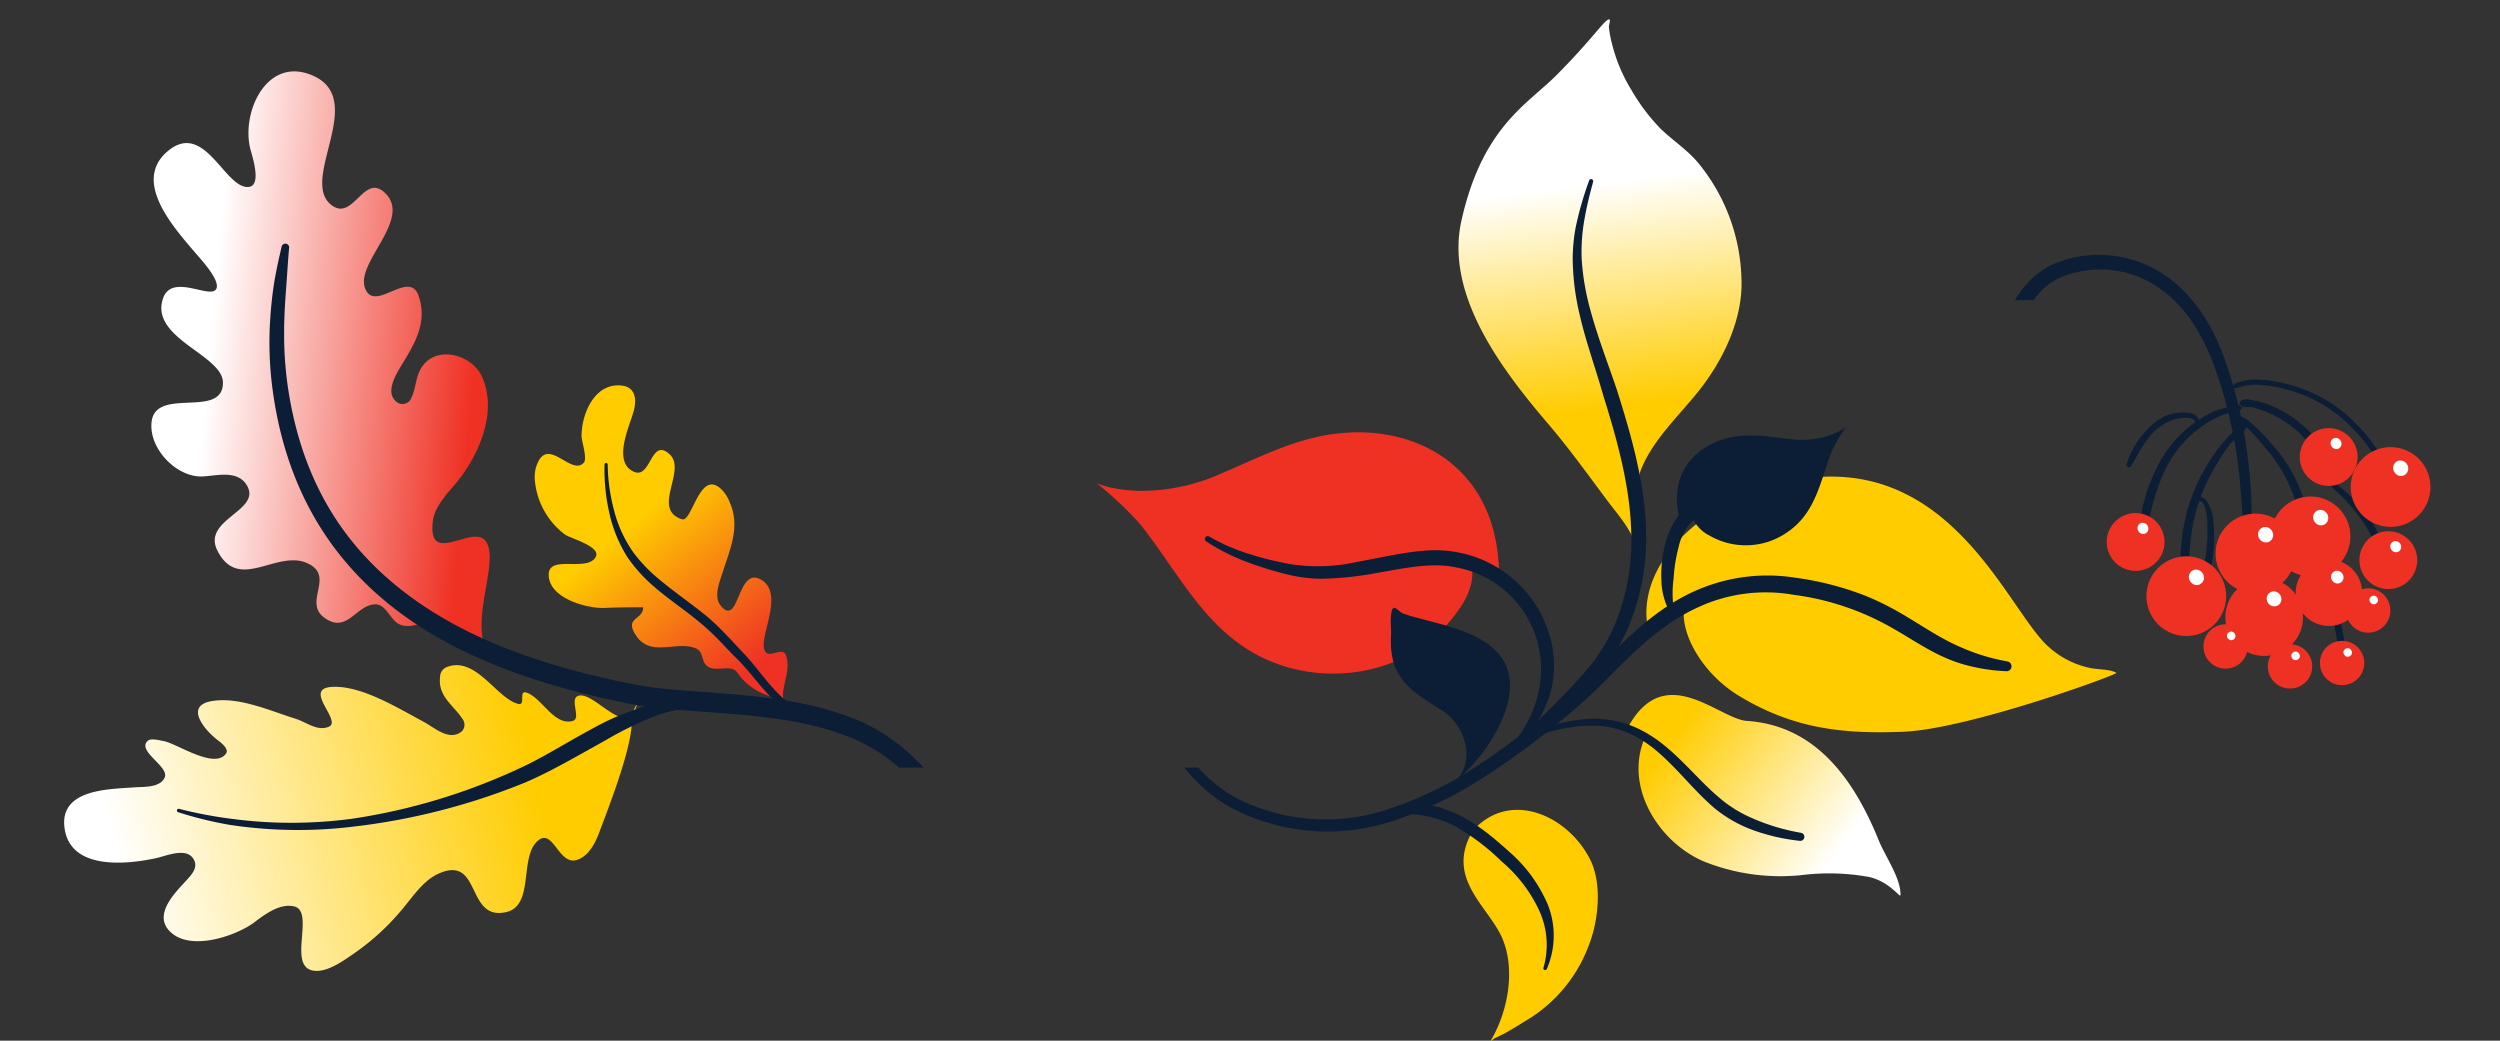 <?xml version="1.0" encoding="UTF-8"?> <svg xmlns="http://www.w3.org/2000/svg" xmlns:xlink="http://www.w3.org/1999/xlink" viewBox="0 0 312.17 129.95"><rect x="0" y="0" width="312.17" height="129.95" fill="#333333" stroke="none"/> <defs> <style>.cls-1{fill:none;}.cls-2{fill:#fc0;}.cls-10,.cls-2,.cls-3,.cls-4,.cls-5,.cls-6,.cls-8,.cls-9{fill-rule:evenodd;}.cls-3{fill:url(#Безымянный_градиент_16);}.cls-12,.cls-4{fill:#ef3124;}.cls-5{fill:url(#Безымянный_градиент_16-2);}.cls-6{fill:#0b1e36;}.cls-7{clip-path:url(#clip-path);}.cls-8{fill:url(#Безымянный_градиент_16-3);}.cls-9{fill:url(#Безымянный_градиент_13);}.cls-10{fill:url(#Безымянный_градиент_14);}.cls-11{clip-path:url(#clip-path-2);}.cls-13{fill:#fff;}</style> <linearGradient id="Безымянный_градиент_16" x1="-669.38" y1="599.84" x2="-668.07" y2="599.84" gradientTransform="matrix(-2.62, -21.27, 21.27, -2.62, -14310.76, -12615.17)" gradientUnits="userSpaceOnUse"> <stop offset="0" stop-color="#fc0"></stop> <stop offset="1" stop-color="#fff"></stop> </linearGradient> <linearGradient id="Безымянный_градиент_16-2" x1="-718.33" y1="620.28" x2="-717.01" y2="620.28" gradientTransform="matrix(15.26, 11.46, 11.46, -15.26, 4063.98, 17787.27)" xlink:href="#Безымянный_градиент_16"></linearGradient> <clipPath id="clip-path"> <path class="cls-1" d="M121,95.87l-3.43-26.12L78.13,38.55,43.53,0,7.26,25.24l1.5,26.18L32.64,80.15,0,95.07l6.33,27.57,39.1,5.12,34.65-19s17.37-12.87,18.5-12.92S121,95.87,121,95.87Z"></path> </clipPath> <linearGradient id="Безымянный_градиент_16-3" x1="-687.34" y1="622.62" x2="-686.02" y2="622.62" gradientTransform="matrix(-39.49, 8.81, -8.81, -39.49, -21591.14, 30739.31)" xlink:href="#Безымянный_градиент_16"></linearGradient> <linearGradient id="Безымянный_градиент_13" x1="-678.31" y1="627.7" x2="-676.99" y2="627.7" gradientTransform="matrix(-24.99, -2.26, 2.26, -24.99, -18309.94, 14194.28)" gradientUnits="userSpaceOnUse"> <stop offset="0" stop-color="#ef3124"></stop> <stop offset="1" stop-color="#fff"></stop> </linearGradient> <linearGradient id="Безымянный_градиент_14" x1="-723.47" y1="606.99" x2="-722.15" y2="606.99" gradientTransform="matrix(11.33, 13.69, -13.69, 11.33, 16587.12, 3091.1)" gradientUnits="userSpaceOnUse"> <stop offset="0" stop-color="#fc0"></stop> <stop offset="1" stop-color="#ef3124"></stop> </linearGradient> <clipPath id="clip-path-2"> <path class="cls-1" d="M256.33,37.45l2.46,20.33.74,22.14s30.91,13.65,31.36,14.14,20.42-18.84,21.23-19.67S305,49.18,305,49.18L272.58,25.11l-28.76,9,3.1,3.41Z"></path> </clipPath> </defs> <title>Ресурс 12</title> <g id="Слой_2" data-name="Слой 2"> <g id="Слой_1-2" data-name="Слой 1"> <path class="cls-2" d="M210.29,75.93c-.45,3.24,2.27,8.2,6.92,11,6.73,4.06,12.87,4.73,20.33,4.45,8.2-.3,27-7.19,26.73-7.36-.77-.48-2.4-.4-3.32-.62a11.09,11.09,0,0,1-5.53-3c-4.87-4.88-11.62-22.18-28.64-20.81-12.05,1-22.53,9.84-21.06,18.56"></path> <path class="cls-3" d="M204.23,66.07c-.18-2.58-.22-5.39.85-7.84,1.52-3.44,4.36-6.13,6.7-9,3.25-3.92,5.92-9.3,5.67-14.5a23.73,23.73,0,0,0-5.34-14.32c-1.38-1.68-3.17-2.82-4.72-4.3a24.54,24.54,0,0,1-3.66-4.84,20.4,20.4,0,0,1-2.47-5.91,12.45,12.45,0,0,1-.36-2c0-.31.28-1,0-.94-.68.18-2,2.4-6.58,7-3.68,3.67-9.24,6.49-11.84,18.16-2.07,9.33,5.17,18.73,11,25.54,2.64,3.11,4.93,6.33,7.37,9.58,1.34,1.79,2.86,3.4,3.45,5.66"></path> <path class="cls-4" d="M183.84,71.24c.13,2.62-1.48,4.81-3.13,6.72-5,5.73-13.5,7.52-20.72,5.11-8.8-2.93-12.24-10.79-17.54-17.52A43.18,43.18,0,0,0,137,60.39c-.08-.08.21.07.31.11.43.13.85.25,1.28.36a19.55,19.55,0,0,0,3.65.43,24.33,24.33,0,0,0,10.29-2.18c5.3-2.24,9.91-4.76,15.8-5.09,9.37-.54,18.81,4.85,18.86,17.92"></path> <path class="cls-5" d="M205.31,92.3c-2.48,6.13,1.91,12.91,7.45,15.27a25.69,25.69,0,0,0,12.66,1.65,27.89,27.89,0,0,1,7.94.28c2.66.6,3.94,2.72,3.95,2.26.07-2.05-1.92-4.87-2.68-6.74-3-7.42-7.72-14.42-16.5-15-3.52-.25-10.21-7.61-14.81.73"></path> <path class="cls-2" d="M183.9,103.75c4.58-5.19,11.88-2,14.69,3.64,1.47,3,1,7.5-.12,10.44a18.37,18.37,0,0,1-7.3,9.23c-1.1.67-2.18,1.37-3.33,2l-1.13.55c-.19.1-.68.52-.57.34,2.11-3.53,3.15-8.79,1.45-12.78S180.39,109.7,183.9,103.75Z"></path> <path class="cls-6" d="M250.62,82.58a24.68,24.68,0,0,1-5.54-1.66c-4.37-1.84-7.07-4.51-12.31-6.59a37.71,37.71,0,0,0-8.51-2.18,22.21,22.21,0,0,0-13,1.82c-6.56,3.1-10.94,9-14.84,12.37a97,97,0,0,1-13.23,10.11,46.76,46.76,0,0,1-10,4.64,24.46,24.46,0,0,1-18.56-1.32,17.41,17.41,0,0,1-5-3.93H147.9A18.89,18.89,0,0,0,154,101a25.87,25.87,0,0,0,19.65,1.6A48,48,0,0,0,184,97.86a99.26,99.26,0,0,0,13.58-10.14c3.82-3.27,8.09-9,14.5-11.91a20.08,20.08,0,0,1,11.87-1.54,33.44,33.44,0,0,1,12.51,4.25c2.79,1.59,5.06,3.26,8.22,4.29a22.69,22.69,0,0,0,5.81,1,.61.61,0,1,0,.14-1.22Z"></path> <path class="cls-6" d="M190.81,92.28c.08,0,.11.06.2,0a2.48,2.48,0,0,0,.62-.24,19.72,19.72,0,0,1,7.28-1.44,11.69,11.69,0,0,1,5.2,1.29,16.35,16.35,0,0,1,3.24,2.3c2.4,2.14,4.38,4.75,6.85,6.82a16.54,16.54,0,0,0,5.05,2.77A24.89,24.89,0,0,0,224.8,105a.51.51,0,0,0,.14-1,26.09,26.09,0,0,1-6.2-1.86,15.77,15.77,0,0,1-3.63-2.18c-2.5-2-4.51-4.58-7-6.64A16.64,16.64,0,0,0,204.6,91a13.08,13.08,0,0,0-7.14-1.16,22.29,22.29,0,0,0-6.23,1.67,1.82,1.82,0,0,0-.45.2.59.59,0,0,0-.15.2.22.22,0,0,0-.12.29A.22.22,0,0,0,190.81,92.28Z"></path> <path class="cls-6" d="M188.45,94a14.65,14.65,0,0,0,5.24-7.85,13.19,13.19,0,0,0-.1-6.49A14.8,14.8,0,0,0,182.19,69a15.42,15.42,0,0,0-4.42-.23c-2.67.21-5.48.89-8.34,1.4a22.61,22.61,0,0,1-8.07.31A40.44,40.44,0,0,1,156,69.18,24.15,24.15,0,0,1,151,67a.35.35,0,0,0-.49.11.35.35,0,0,0,.1.49,25.1,25.1,0,0,0,5.07,2.56,42.92,42.92,0,0,0,5.41,1.65,17.53,17.53,0,0,0,4.32.45,42.9,42.9,0,0,0,6.78-.76c3.4-.6,6.67-1.29,9.61-.65a12.89,12.89,0,0,1,10.42,15,14.6,14.6,0,0,1-4.08,7.82.22.22,0,0,0,0,.32A.21.21,0,0,0,188.45,94Z"></path> <path class="cls-6" d="M174.61,101.51a15.63,15.63,0,0,1,2.21.21,13.71,13.71,0,0,1,4.79,1.4,28.28,28.28,0,0,1,5.9,4.45,17.94,17.94,0,0,1,4.59,5.92,10.26,10.26,0,0,1,.63,7.35.22.22,0,0,0,.42.14,10.47,10.47,0,0,0,.13-8,18.1,18.1,0,0,0-4.74-6.55c-2.22-2-4.76-4.17-7.74-5.24a9.35,9.35,0,0,0-4.43-.7,7.58,7.58,0,0,0-1.84.55.22.22,0,0,0-.18.27A.23.23,0,0,0,174.61,101.51Z"></path> <path class="cls-6" d="M190.63,92.12c.07,0,.09,0,.15,0,.32-.12.51-.44.76-.66a83.21,83.21,0,0,0,7.58-6.69,22.3,22.3,0,0,0,4.19-6.41,28.7,28.7,0,0,0,2.24-11.9c-.11-5.89-1.76-11.77-3.59-17.59-1.09-3.26-2.37-6.52-3.29-9.86a31,31,0,0,1-1.17-6.7,22.82,22.82,0,0,1,.33-4.82c.27-1.61.67-3.2,1.1-4.79a.26.26,0,0,0-.5-.15,41.85,41.85,0,0,0-1.66,5.75,21.75,21.75,0,0,0-.39,4,31.4,31.4,0,0,0,.87,7c.78,3.4,2,6.73,2.94,10.06,1.77,5.65,3.34,11.35,3.5,17.07a27.74,27.74,0,0,1-1.91,11.23A22,22,0,0,1,198,83.81a93.46,93.46,0,0,1-7,7.12c-.24.23-.58.4-.72.7,0,.07,0,.08,0,.15a.23.23,0,0,0,.31.34Z"></path> <path class="cls-6" d="M211.21,64.34a4.57,4.57,0,0,0,2.26,2.54,9.05,9.05,0,0,0,9.83-.51c3.5-2.46,4-6.38,5.45-10.05a19.57,19.57,0,0,1,1.75-3s-.09.06-.13.09l-.52.33a8.85,8.85,0,0,1-1.55.67,11.14,11.14,0,0,1-4.83.41c-2.63-.28-5-.77-7.65-.14-4.21,1-7.67,4.64-6,10.4"></path> <path class="cls-6" d="M209.05,76.16c-.05,0,0-.16-.07-.28a13.1,13.1,0,0,1,0-3.61,19.5,19.5,0,0,1,.64-4,6.32,6.32,0,0,1,2.71-4c1.71-1,4.08-.84,6.3-1.33a9.41,9.41,0,0,0,2.9-1.13,23.75,23.75,0,0,0,2.17-1.53,12.43,12.43,0,0,0,1.88-1.89A.36.36,0,1,0,225,58a9.91,9.91,0,0,1-1.51,1.28,18.42,18.42,0,0,1-2.61,1.49,10.49,10.49,0,0,1-3.5.79,38.46,38.46,0,0,0-3.91.46,7.77,7.77,0,0,0-2.06.74c-2.16,1.22-3.35,3.86-3.77,6.59a14.14,14.14,0,0,0-.19,2.94,8.82,8.82,0,0,0,.93,3.91,1,1,0,0,0,.44.4.23.23,0,0,0,.31-.09A.23.23,0,0,0,209.05,76.16Z"></path> <path class="cls-6" d="M181.29,98c3.3-2.74,1.62-7.57-1.23-9.3-4.15-2.53-6.71-4.22-6.35-9.56,0-.74-.19-2.41.19-3.12.24-.43.81.38,1.22.55a15.26,15.26,0,0,0,1.92.59c3.69,1,8.19,1.91,10.38,4.84C190.78,86.5,186,94.2,181.29,98Z"></path> <path class="cls-1" d="M121,95.87l-3.43-26.12L78.13,38.55,43.53,0,7.26,25.24l1.5,26.18L32.64,80.15,0,95.07l6.33,27.57,39.1,5.12,34.65-19s17.37-12.87,18.5-12.92S121,95.87,121,95.87Z"></path> <g class="cls-7"> <path class="cls-8" d="M79.58,87.73c-1,4.81-5-1-7.11-.89-1.62.09.2,2.83-.92,3.17-2.34.7-3.88-2.88-5.79-3.52-1.09-.36,0,1.7-1.1,1.39-2.73-.74-5.32-6.12-9-4.53a1.36,1.36,0,0,0-.71,1.16C54.66,87,56.62,88,57.82,89.88a1.16,1.16,0,0,1-.49,1.67c-1.51.81-3.14-.74-4.43-1.42-3.12-1.67-7.54-4.4-11.1-4.37-4.4,0,1.08,4.26-.77,5-1.43.57-2.75-.57-4.08-1-3.24-1-7.06-2.78-10.49-2.22s-1,3.55.7,4.86c.37.28,1.49,1.1,1.06,1.7-1.43,2-6.06-1.22-7.74-1.55-.47-.09-1.62-.4-2-.07-1.5,1.25,2.63,3.21,2.1,4.56s-2.67,1.19-3.71,1.27c-3.25.24-9.69.17-8.77,5.34s8.21,4.22,11.54,3.47c1-.23,3.4-1.23,4.36-.08s-.09,2.19-.76,2.93c-1.29,1.42-4.14,4.16-2.06,6.3,2.5,2.58,8.13.64,10.44-1,1.33-1,3.28-2.54,5.14-2.08,2.58.65-.88,7.44,2.32,8,1.66.31,3.67-1.14,4.93-2a30.05,30.05,0,0,0,6.38-5.85c1.33-1.6,2.59-3.54,4.6-4.35,5.1-2.06,3.23,6,8.18,4.91,3.66-.78,1.57-7.07,4.09-9,1.82-1.4,2.52,3.13,4.73,2.49,1.54-.45,2.37-2.18,2.88-3.56.88-2.39,4.61-11.73,3.93-14.45"></path> <path class="cls-9" d="M60.66,81.06c-1.78-4.12,1.61-10.82.08-13.36S53.29,71,54.06,65c.27-2.07,2.38-3.92,3.53-5.49,2.4-3.26,4.46-8.2,2.63-12.41-1.21-2.77-5.5-4-7.4-1.46-1,1.28-.82,3-1.6,4.32a1.19,1.19,0,0,1-1.92,0c-1.11-1.14.2-3.3.77-4.24,1.62-2.68,3.38-5.37,2.2-8.78s-5.54,2.27-6.7-1,6.15-8.75,2.34-12c-2.59-2.19-3.9,3.95-6.67,1.54-3.7-3.22,4.53-13-2.09-16-5.73-2.6-9,4.37-7.92,9,.19.82,1.58,4.77-.24,4.87-2.93.17-5.44-8.29-10-4.51s.69,9.55,3.45,12.79c.58.68,3,3.26,2.6,4.37-.57,1.55-5.55-2-6.68,1.25-1.71,5,7.48,7.06,7.48,10.53,0,4.62-8.52.39-8.92,5-.29,3.23,3,6.66,6.1,6.72,1.79,0,4.71-1,5.88,1.24,1.63,3.07-5.68,4.15-3.76,8,2.66,5.28,7.41-.18,11.27,1.6,3.47,1.61-.58,4.82,2.08,6.78,2.84,2.09,3.92-1.55,6.33-1.66,1.41-.06,1.91,2,3.07,2.5,1.53.67,2.81-.48,4.32-.26"></path> <path class="cls-6" d="M114.25,116.52c.29,0,.38,0,.64-.08s.51-.58.74-.87c4.16-5.07,4.56-9.95,3.11-14.09-1.9-5.42-7.11-9.59-11.52-11.51A38.58,38.58,0,0,0,99,87.63c-7.12-1.28-14.63-1.18-19.27-2.07C68.9,83.5,58.79,80.16,50.94,74.28s-13.23-14-15-26a45.49,45.49,0,0,1-.46-6.87c0-2.08.15-4.16.31-6.24.1-1.4.18-2.79.31-4.2a.47.47,0,0,0-.39-.54.48.48,0,0,0-.55.39c-.33,1.45-.66,2.89-.9,4.34s-.4,3-.5,4.43a44.13,44.13,0,0,0,.27,9C35.72,61.23,41.43,70,49.51,76.18S68.06,85.82,79.24,88c4.66.89,12.17.8,19.31,2a37.17,37.17,0,0,1,7.75,2.13c4,1.62,8.7,5.23,10.55,10,1.39,3.61,1.11,7.88-2.35,12.51-.22.28-.55.5-.67.85s0,.34,0,.63a.27.27,0,0,0,0,.38A.29.29,0,0,0,114.25,116.52Z"></path> <path class="cls-6" d="M90.14,87.88a7.39,7.39,0,0,0-1.27-.45,6.57,6.57,0,0,0-.89-.12,20,20,0,0,0-8.77,1.33c-1,.36-2.07.76-3.08,1.23s-1.95,1-2.91,1.52C70.28,93,67.45,94.78,64.74,96A75.88,75.88,0,0,1,44,102.23a56.81,56.81,0,0,1-15.19,0A53.09,53.09,0,0,1,22.37,101a.22.22,0,0,0-.27.16.21.21,0,0,0,.15.26A47.08,47.08,0,0,0,28.69,103a56.89,56.89,0,0,0,15.42.22A81.7,81.7,0,0,0,65.5,97.74c3.21-1.35,6.65-3.39,10.13-5.31a41.76,41.76,0,0,1,6.66-3.19,18.27,18.27,0,0,1,6.16-.95c.53,0,1,0,1.59,0a.23.23,0,0,0,.1-.44Z"></path> <path class="cls-10" d="M97.83,87.53c-.34-1.92,1-3.75.32-5.69-.45-1.36-2.74,1.08-2.79-1.3,0-2.13,2.35-6.62-.33-8.16-3-1.73-2.69,6-5,3.29-1-1.13-.13-3.14.25-4.32.91-2.89,2.16-5.57.86-8.58a5.13,5.13,0,0,0-.7-1.28c-3-3.61-3.94,3.78-5.28,3.35-3.87-1.25.63-6.09-1.54-8.11-2.4-2.22-2.3,3.22-4.53,2.15-2.64-1.28-.45-5.69.06-7.63.35-1.35.21-2.86-1.42-3.09-3.42-.48-5.12,3.45-5.11,6.31,0,.62.74,2.78.29,3.29-1.61,1.82-4.69-3.72-6,.66a4.57,4.57,0,0,0-.11,1.69,9.5,9.5,0,0,0,3.78,6.66c.66.45,4.42,1.46,3.83,2.72-.95,2-5.79-.24-5.89,2.17-.12,3,4.71,4.35,7,4.25,1.89-.09,4.79-.09,4.79-.07,0,1.57-2.3,1.25-1,3.34,1.78,3,5,.83,7.46,1.73,1.24.45.65,1.75,1.69,2.37s2.88-.35,3.59.69C94,86.76,96.47,86.88,97.83,87.53Z"></path> <path class="cls-6" d="M102.09,89.31a9.68,9.68,0,0,1-1.41-.42,8.87,8.87,0,0,1-2.89-1.7c-1.84-1.62-3.23-3.84-5-5.68-1-1.06-2-2.16-3.05-3.2-.46-.45-.94-.89-1.43-1.31-1.91-1.56-4-3-5.87-4.55A19.58,19.58,0,0,1,79.1,69a16,16,0,0,1-2.41-5.22A23.21,23.21,0,0,1,75.88,58a.19.19,0,0,0-.2-.19.19.19,0,0,0-.19.19,24.21,24.21,0,0,0,.57,5.94,17.16,17.16,0,0,0,2.26,5.59,18.79,18.79,0,0,0,3.4,3.76c1.86,1.63,4,3,5.86,4.6.48.39.93.81,1.37,1.23,1.06,1,2,2.11,3.09,3.15,1.84,1.82,3.26,4.07,5.16,5.64a8.07,8.07,0,0,0,3.27,1.74,7.31,7.31,0,0,0,1.58.15.22.22,0,0,0,.24-.2A.21.21,0,0,0,102.09,89.31Z"></path> </g> <path class="cls-1" d="M256.33,37.45l2.46,20.33.74,22.14s30.91,13.65,31.36,14.14,20.42-18.84,21.23-19.67S305,49.18,305,49.18L272.58,25.11l-28.76,9,3.1,3.41Z"></path> <g class="cls-11"> <path class="cls-6" d="M251.64,50.94c.05-.25.16-.33.15-.58a1.88,1.88,0,0,0-.16-.43,14.2,14.2,0,0,1,.27-8.21c.93-3,2.64-5.82,5.23-7a12.84,12.84,0,0,1,12,.92c2.87,1.82,5.55,5,7.43,10.28a57.58,57.58,0,0,1,2.73,10.84c.28,1.86.44,3.71.58,5.58s.28,3.71.34,5.63a.43.43,0,0,0,.85,0c.07-1.94.13-3.82.06-5.7s-.26-3.8-.52-5.7A58,58,0,0,0,278,45.41c-1.95-5.71-4.84-9.2-7.93-11.21A14.58,14.58,0,0,0,256.36,33c-3.06,1.38-5.32,4.56-6.31,8.16a14.76,14.76,0,0,0,.34,9.2,1.55,1.55,0,0,0,.21.49,1.42,1.42,0,0,0,.57.3.26.26,0,0,0,.35.12A.26.26,0,0,0,251.64,50.94Z"></path> <path class="cls-6" d="M279.08,48.46c.08,0,.09.06.17,0s.07,0,.11,0a6,6,0,0,1,2.28-.42,15.16,15.16,0,0,1,3.93.62,17.24,17.24,0,0,1,7.07,3.74,21.53,21.53,0,0,1,4.9,6.38,18.56,18.56,0,0,1,.76,2.4,1.62,1.62,0,0,0,.21.51.48.48,0,0,0,.14.09.26.26,0,1,0,.46-.22.39.39,0,0,0,0-.15,1.29,1.29,0,0,0-.08-.28c-.18-.57-.32-1.15-.49-1.73a6,6,0,0,0-.38-1,22.44,22.44,0,0,0-5.09-6.56A17.93,17.93,0,0,0,285.74,48a16,16,0,0,0-4.11-.61,6.33,6.33,0,0,0-2.5.49c-.05,0-.1,0-.14.07s0,.09-.07.17a.17.17,0,0,0-.08.23A.18.18,0,0,0,279.08,48.46Z"></path> <path class="cls-6" d="M279.8,51.1l0,.06c-.07.08-.21.06-.31.08a12.66,12.66,0,0,0-2.9,1,14.18,14.18,0,0,0-6.44,6.88,26.9,26.9,0,0,0-2.05,7.45c-.1.66-.24,1.29-.32,1.94a.36.36,0,0,1-.36.34.35.35,0,0,1-.34-.36,17.15,17.15,0,0,1,0-2,21.09,21.09,0,0,1,2.11-7.82,14.85,14.85,0,0,1,7.05-7.2,9.93,9.93,0,0,1,2.1-.63l1.25-.22s.07,0,.1,0,0,0,.07.13a.17.17,0,0,1,.08.34C279.76,51.19,279.85,51.06,279.8,51.1Z"></path> <path class="cls-6" d="M279.76,50.55c.11.09.08.15.22.19.5.16,1.06,0,1.59.2a13.51,13.51,0,0,1,1.79.66,13.17,13.17,0,0,1,4.86,3.64,15.44,15.44,0,0,1,2.55,4.17,4.88,4.88,0,0,0,.36.92,1.12,1.12,0,0,0,.18.2.34.34,0,0,0,.65-.19.92.92,0,0,0,0-.29,3.73,3.73,0,0,0-.31-1A14.86,14.86,0,0,0,289,54.59a14.14,14.14,0,0,0-5.24-3.86,10.3,10.3,0,0,0-2.77-.81,1.86,1.86,0,0,0-1,0c-.13.08-.13.14-.22.27a.17.17,0,0,0-.13.2A.17.17,0,0,0,279.76,50.55Z"></path> <path class="cls-6" d="M278.84,52.07a5.75,5.75,0,0,1,1.08.77c.23.18.46.36.67.56a27.47,27.47,0,0,1,2.28,2.54,18.46,18.46,0,0,1,3.68,6.41,24.11,24.11,0,0,1,1.11,7.35l.21,3.11a.35.35,0,1,0,.68.13,3.91,3.91,0,0,0,.24-1c.08-.74,0-1.52,0-2.24A24.66,24.66,0,0,0,287.55,62a19.16,19.16,0,0,0-4-6.69,27.29,27.29,0,0,0-2.45-2.5,5.44,5.44,0,0,0-.78-.58,4.61,4.61,0,0,0-1.37-.5.18.18,0,0,0-.22.1A.2.2,0,0,0,278.84,52.07Z"></path> <path class="cls-6" d="M280.29,52.92c-.12.06-.21,0-.31.12a11.55,11.55,0,0,0-2.08,1.87c-.34.38-.66.79-1,1.21-.45.62-.87,1.27-1.27,1.89a22.53,22.53,0,0,0-3.16,9.08,31.73,31.73,0,0,0-.05,7.67c.05.38.09.76.17,1.13s.17.49.26.74a.28.28,0,1,0,.56-.07c0-.26.07-.5.07-.77a10.51,10.51,0,0,0-.06-1.12,39.29,39.29,0,0,1,.15-7.44,22,22,0,0,1,2.9-8.71c.36-.63.74-1.28,1.16-1.9a12.73,12.73,0,0,1,.86-1.18c.51-.63,1.22-1.09,1.75-1.7a1.08,1.08,0,0,0,.24-.32.88.88,0,0,0,.06-.29.17.17,0,0,0,0-.24A.17.17,0,0,0,280.29,52.92Z"></path> <path class="cls-6" d="M274.31,62.66c.45-.22.73,0,.91.41a5.78,5.78,0,0,1,.39,2.15,20.48,20.48,0,0,1-.2,4.27,19,19,0,0,1-.57,2.48,15.21,15.21,0,0,1-.54,1.61.3.3,0,1,0,.54.28,12.1,12.1,0,0,0,1.31-3.35,18.16,18.16,0,0,0,.24-5.35,5.51,5.51,0,0,0-.93-2.73,1,1,0,0,0-1.36-.17.23.23,0,0,0-.1.3A.23.23,0,0,0,274.31,62.66Z"></path> <path class="cls-6" d="M274.66,53.15a1.39,1.39,0,0,0-1.27-1.59,5.73,5.73,0,0,0-3,.38,7.73,7.73,0,0,0-2.51,1.94,11.79,11.79,0,0,0-2,3.14c-.12.28-.21.58-.31.87a.3.3,0,1,0,.54.25c.16-.25.34-.5.49-.76a17.79,17.79,0,0,1,1.92-3,7,7,0,0,1,2.26-1.73,5,5,0,0,1,2.48-.47c.52.07.93.29.94.9a.22.22,0,0,0,.22.23A.21.21,0,0,0,274.66,53.15Z"></path> <path class="cls-6" d="M289.74,59.57c.63.51,1.21,1,1.79,1.58a21.65,21.65,0,0,1,3.62,4.15,14,14,0,0,1,2.37,7.31.48.48,0,0,0,.5.47.5.5,0,0,0,.48-.5,14.76,14.76,0,0,0-2.6-7.78A18.84,18.84,0,0,0,292,60.64a20.58,20.58,0,0,0-2-1.35.16.16,0,0,0-.23,0A.16.16,0,0,0,289.74,59.57Z"></path> <path class="cls-6" d="M288.21,68.25c0,.07,0,.06,0,.13s.11.19.17.28a23.65,23.65,0,0,1,1.5,3.39A38.68,38.68,0,0,1,291,76c.28,1.18.6,2.5.79,3.84a14,14,0,0,1,.1,3.41.42.42,0,0,0,0,.16c0,.13.09.14.16.26a.24.24,0,0,0,.19.27.24.24,0,0,0,.28-.18c.11-.12.2-.14.27-.29a5.43,5.43,0,0,0,0-3,32.59,32.59,0,0,0-1-4.69A35.19,35.19,0,0,0,290.16,71a19.35,19.35,0,0,0-1.4-2.71c0-.08-.06-.18-.14-.23s-.05,0-.12,0a.17.17,0,0,0-.23,0A.16.16,0,0,0,288.21,68.25Z"></path> <circle class="cls-12" cx="298.51" cy="60.83" r="4.98" transform="translate(15.26 172.97) rotate(-33.12)"></circle> <ellipse class="cls-13" cx="299.77" cy="58.47" rx="0.93" ry="0.98" transform="translate(13.98 166.19) rotate(-31.69)"></ellipse> <circle class="cls-12" cx="288.52" cy="67" r="4.98" transform="translate(10.26 168.51) rotate(-33.12)"></circle> <ellipse class="cls-13" cx="289.78" cy="64.64" rx="0.93" ry="0.98" transform="translate(9.25 161.86) rotate(-31.69)"></ellipse> <circle class="cls-12" cx="281.64" cy="69.13" r="4.98" transform="translate(7.98 165.1) rotate(-33.12)"></circle> <ellipse class="cls-13" cx="282.9" cy="66.78" rx="0.93" ry="0.98" transform="translate(7.1 158.56) rotate(-31.69)"></ellipse> <circle class="cls-12" cx="273.01" cy="74.46" r="4.98" transform="translate(3.66 161.25) rotate(-33.12)"></circle> <ellipse class="cls-13" cx="274.27" cy="72.1" rx="0.93" ry="0.98" transform="translate(3.01 154.82) rotate(-31.69)"></ellipse> <circle class="cls-12" cx="266.67" cy="67.69" r="3.61" transform="translate(6.34 156.69) rotate(-33.12)"></circle> <ellipse class="cls-13" cx="267.58" cy="65.98" rx="0.67" ry="0.71" transform="translate(5.24 150.4) rotate(-31.69)"></ellipse> <circle class="cls-12" cx="290.79" cy="57.09" r="3.61" transform="translate(16.04 168.14) rotate(-33.12)"></circle> <ellipse class="cls-13" cx="291.7" cy="55.38" rx="0.67" ry="0.71" transform="translate(14.4 161.49) rotate(-31.69)"></ellipse> <circle class="cls-12" cx="298.24" cy="69.97" r="3.61" transform="translate(10.21 174.3) rotate(-33.12)"></circle> <ellipse class="cls-13" cx="299.15" cy="68.27" rx="0.67" ry="0.71" transform="translate(8.74 167.32) rotate(-31.69)"></ellipse> <circle class="cls-12" cx="290.82" cy="74.03" r="4.15" transform="translate(6.79 170.91) rotate(-33.12)"></circle> <ellipse class="cls-13" cx="291.86" cy="72.07" rx="0.77" ry="0.81" transform="translate(5.65 164.06) rotate(-31.69)"></ellipse> <circle class="cls-12" cx="295.71" cy="76.23" r="2.77"></circle> <ellipse class="cls-13" cx="296.41" cy="74.92" rx="0.52" ry="0.54" transform="translate(4.83 166.88) rotate(-31.69)"></ellipse> <circle class="cls-12" cx="292.45" cy="82.79" r="2.77"></circle> <ellipse class="cls-13" cx="293.15" cy="81.48" rx="0.52" ry="0.54" transform="translate(0.91 166.14) rotate(-31.69)"></ellipse> <circle class="cls-12" cx="285.95" cy="83.21" r="2.77"></circle> <ellipse class="cls-13" cx="286.65" cy="81.9" rx="0.52" ry="0.54" transform="translate(-0.29 162.79) rotate(-31.69)"></ellipse> <circle class="cls-12" cx="282.74" cy="77.08" r="4.85" transform="translate(3.81 166.99) rotate(-33.12)"></circle> <ellipse class="cls-13" cx="283.96" cy="74.78" rx="0.91" ry="0.95" transform="translate(3.05 160.32) rotate(-31.69)"></ellipse> <circle class="cls-12" cx="277.91" cy="80.72" r="2.77"></circle> <ellipse class="cls-13" cx="278.61" cy="79.41" rx="0.52" ry="0.54" transform="translate(-0.18 158.19) rotate(-31.69)"></ellipse> </g> </g> </g> </svg> 